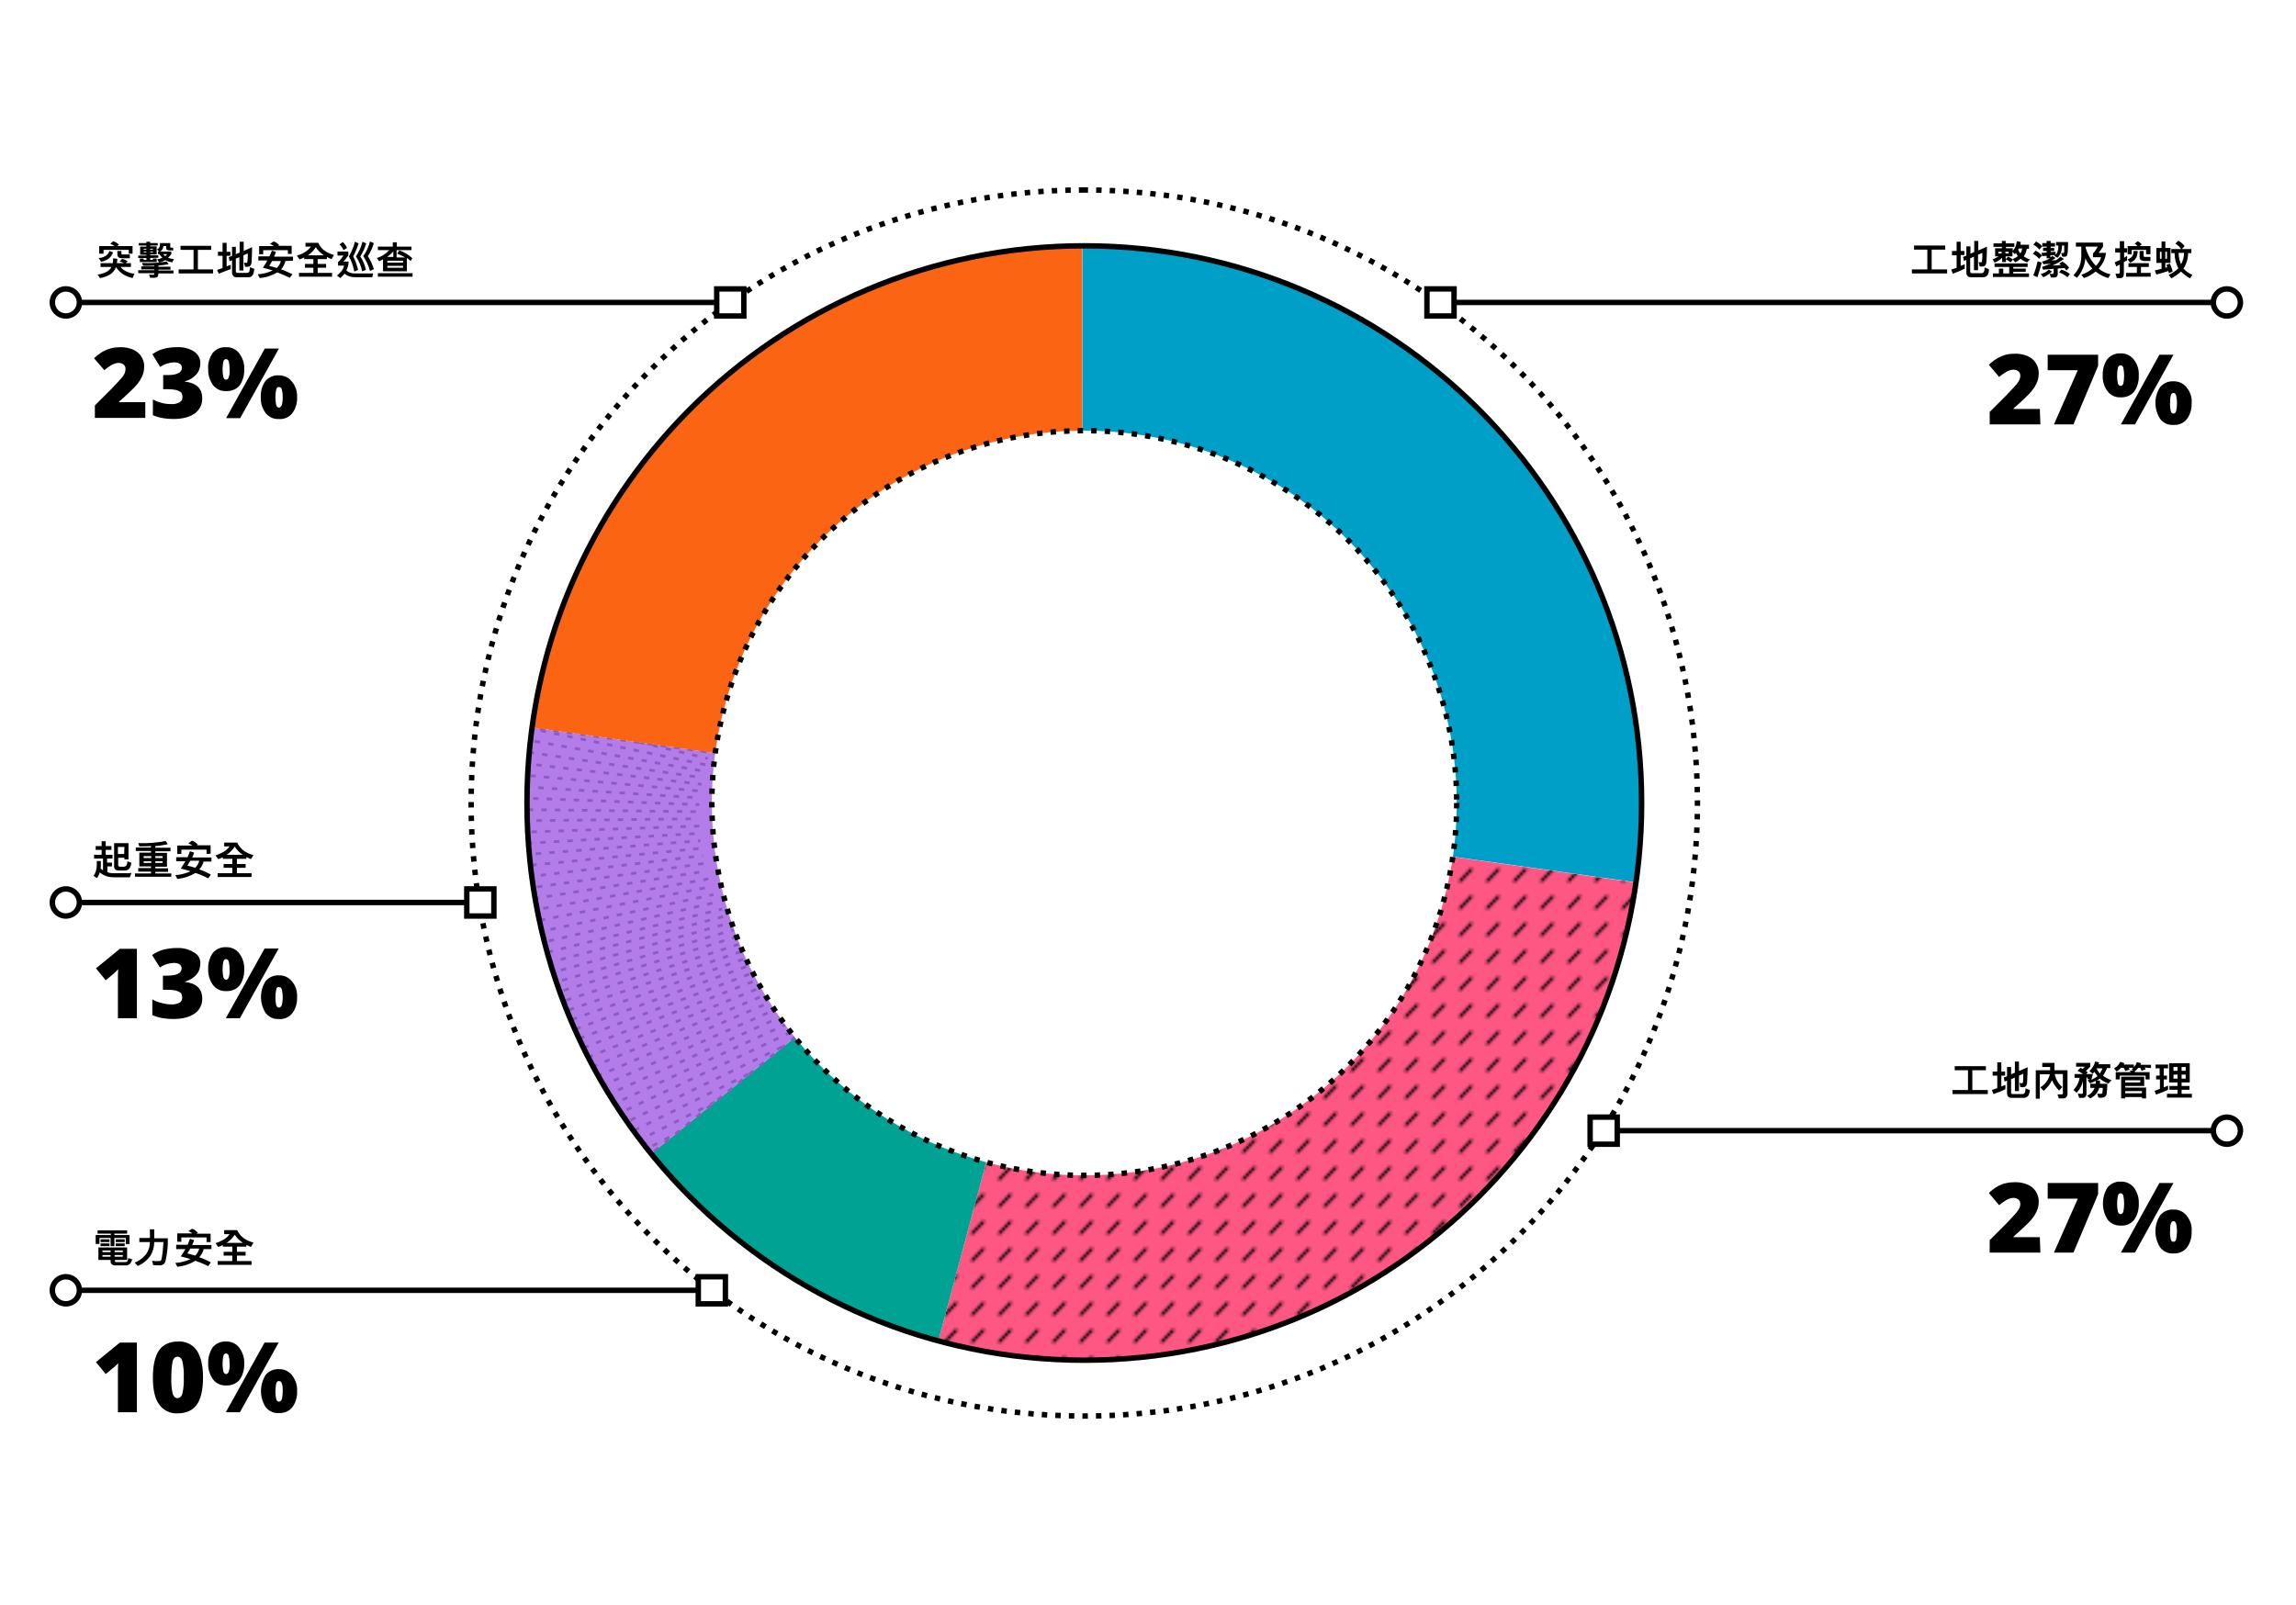 <?xml version="1.0" encoding="utf-8"?>
<!-- Generator: Adobe Illustrator 24.3.0, SVG Export Plug-In . SVG Version: 6.00 Build 0)  -->
<svg width="848px" height="593px" version="1.1" id="Layer_1" xmlns="http://www.w3.org/2000/svg" xmlns:xlink="http://www.w3.org/1999/xlink" x="0px" y="0px"
	 viewBox="0 0 847 513.1" style="enable-background:new 0 0 847 513.1;" xml:space="preserve">
<style type="text/css">
	.st0{fill:none;}
	.st1{fill:none;stroke:#000000;stroke-miterlimit:10;}
	.st2{fill:#FFFFFF;}
	.st3{fill:#FFFFFF;stroke:#000000;stroke-width:2;stroke-miterlimit:10;stroke-dasharray:2,3;}
	.st4{fill:none;stroke:#000000;stroke-width:2;stroke-linecap:round;stroke-linejoin:round;}
	.st5{clip-path:url(#SVGID_2_);}
	.st6{fill:#009FC7;}
	.st7{fill:#FF5784;}
	.st8{fill:url(#SVGID_3_);}
	.st9{fill:#00A393;}
	.st10{fill:#B37CE9;}
	.st11{fill:none;stroke:#8A5CBF;stroke-miterlimit:10;stroke-dasharray:2,3;}
	.st12{fill:#FB6413;}
	.st13{clip-path:url(#SVGID_5_);}
</style>
<pattern  y="513.1" width="10" height="10" patternUnits="userSpaceOnUse" id="New_Pattern_3" viewBox="0 -10 10 10" style="overflow:visible;">
	<g>
		<rect y="-10" class="st0" width="10" height="10"/>
		<rect y="-10" class="st0" width="10" height="10"/>
		<line class="st1" x1="7.3" y1="-2.6" x2="2.7" y2="-7.4"/>
	</g>
</pattern>
<g>
	<rect class="st2" width="847" height="513.1"/>
	<g id="Layer_2_1_">
		<path class="st3" d="M400,30.5c-124.9,0-226.2,101.3-226.2,226.2S275.1,482.9,400,482.9s226.2-101.3,226.2-226.2
			S524.9,30.5,400,30.5z"/>
		<path d="M705.3,61.3v-1.5h5.7v-7.3h-4.9V51h11.5v1.5h-5v7.3h5.7v1.5L705.3,61.3z"/>
		<path d="M720.4,61.4l-0.6-1.5l2-0.7v-4.6h-1.7V53h1.7v-3.4h1.5V53h1.4v1.5h-1.4v4c0.5-0.2,1-0.4,1.5-0.6v1.6
			C723.5,60.2,722,60.8,720.4,61.4z M733.4,61.6c-0.2,0.4-0.5,0.7-0.9,0.9c-0.4,0.2-0.8,0.2-1.2,0.2H727c-0.5,0-0.9-0.2-1.2-0.5
			c-0.3-0.4-0.4-0.8-0.4-1.3v-4.6l-0.9,0.4l-0.3-1.5l1.2-0.5v-3.4h1.5v2.7l1.4-0.6v-4.1h1.5v3.5l3.2-1.4c0,1.8-0.1,3.9-0.2,5.6
			c0,0.5-0.2,1-0.5,1.4c-0.2,0.2-0.4,0.3-0.7,0.3c-0.4,0.1-0.8,0.1-1.3,0l-0.4-1.6c0.3,0,0.5,0.1,0.8,0.1c0.3,0,0.5-0.2,0.5-0.6
			c0.1-0.9,0.1-2,0.1-2.9l-1.6,0.7v5.7h-1.5v-5l-1.4,0.6v4.8c0,0.4,0.2,0.7,0.6,0.7h3.5c0.4,0.1,0.8-0.2,1-0.6
			c0.2-0.5,0.2-1,0.2-1.5l1.6,0.6C733.8,60.4,733.6,61,733.4,61.6z"/>
		<path d="M747.8,57.2c-0.9-0.3-1.7-0.7-2.4-1.3c-0.6,0.5-1.3,1-2,1.3l-0.9-1.2c0.7-0.3,1.3-0.6,1.9-1.1c-0.3-0.4-0.5-0.7-0.7-1.2
			c-0.1,0.2-0.3,0.3-0.4,0.5l-0.9-0.9v1.7h-2.5v1l0.9-0.9c0.6,0.3,1.2,0.6,1.8,1.1l-0.9,1c-0.5-0.4-1.1-0.8-1.7-1.1v1h-1.4v-1.6
			c-0.8,0.8-1.8,1.4-2.8,1.8l-0.7-1.2c0.8-0.3,1.5-0.7,2.2-1.1h-1.3v-3h2.5v-0.5h-3.1v-1.3h3.1v-0.9h1.4v0.9h3.2v1.3h-3.1v0.5h2.5
			V53c0.9-1,1.4-2.3,1.5-3.6l1.5,0.3c-0.1,0.3-0.1,0.7-0.2,1h3.2v1.5h-0.8c-0.2,1-0.5,1.9-1.1,2.8c0.7,0.5,1.5,0.9,2.3,1.1
			L747.8,57.2z M735.2,62.6v-1.3h2.2v-1.8h1.6v1.8h2.2v-2.4h-5.4v-1.3H748v1.3h-5.3v0.6h4.6v1.2h-4.6v0.6h5.8v1.3L735.2,62.6z
			 M738.4,53.3h-1.2v0.6h1.2V53.3z M741,53.3h-1.2v0.6h1.2L741,53.3z M744.7,52.1c-0.1,0.1-0.1,0.3-0.2,0.4c0.2,0.5,0.5,1,0.8,1.4
			c0.4-0.5,0.6-1.1,0.7-1.8L744.7,52.1z"/>
		<path d="M752.2,55.9c-0.6-0.8-1.4-1.4-2.3-1.8l1-1.2c0.9,0.4,1.7,1,2.4,1.8L752.2,55.9z M751.6,62.7l-1.5-0.7
			c0.7-1.7,1.2-3.5,1.6-5.2l1.5,0.5C752.8,59,752.2,60.9,751.6,62.7L751.6,62.7z M752.3,52.5c-0.6-0.8-1.4-1.4-2.2-1.8l1-1.2
			c0.9,0.5,1.7,1.1,2.3,1.8L752.3,52.5z M753.8,62.7l-1-1.2c1.1-0.2,2.2-0.8,3-1.6l1.2,0.7C756,61.5,754.9,62.2,753.8,62.7
			L753.8,62.7z M762.3,60.2c-0.2-0.3-0.4-0.6-0.7-0.9l-2.5,0.2v1.6c0.1,0.5,0,0.9-0.3,1.3c-0.2,0.3-0.6,0.4-1.3,0.4h-0.9l-0.5-1.4
			c0.3,0,0.6,0.1,0.9,0.1c0.3,0,0.6-0.2,0.6-0.6c0,0,0-0.1,0-0.1v-1.2l-3.9,0.3l-0.4-1c1.1-0.4,2.2-0.8,3.3-1.2l-2.8,0.2l-0.5-1
			c1-0.2,2-0.6,2.9-1.2h-1.2v-0.9l-1.6,0.1l-0.3-1.2l1.9-0.1V53h-1.3v-1.2h1.3v-0.4h-1.6v-1.3h1.6v-0.8h1.5v0.8h1.6v1.3h-1.6v0.5
			h1.3V53h-1.3v0.4l1.8-0.1v1.1c0.4-0.4,0.7-0.9,0.8-1.4c0.2-0.6,0.3-1.3,0.2-2h-0.8v-1.3h4.4c0,1.3,0,2.3-0.1,3.6
			c-0.1,0.8-0.1,1.4-0.6,1.7c-0.5,0.2-1,0.2-1.5,0l-0.3-1.3c0.8,0.2,1.1,0.2,1.1-0.7c0-0.6,0-1.3,0-2h-0.8c0,0.7-0.1,1.5-0.3,2.2
			c-0.3,0.9-0.7,1.7-1.4,2.3l-1.2-0.7l0.3-0.3l-1.7,0.1v0.8c0.3-0.2,0.5-0.4,0.7-0.6l1.2,0.8c-0.5,0.3-0.9,0.7-1.5,0.9l1.7-0.1
			c0.6-0.4,1.1-0.8,1.6-1.3l1.3,0.9c-1.4,0.9-2.8,1.8-4.3,2.4l3.2-0.2c-0.2-0.2-0.5-0.4-0.7-0.5l1.2-0.8c1,0.6,1.9,1.4,2.5,2.3
			L762.3,60.2z M762.7,62.7c-0.9-0.8-2-1.4-3.1-1.8l0.8-1c1.2,0.3,2.3,0.9,3.2,1.6L762.7,62.7z"/>
		<path d="M777.7,63c-1.7-0.5-3.2-1.3-4.6-2.4c-1.3,1-2.7,1.9-4.3,2.4l-1-1.2c1.5-0.5,2.9-1.3,4.1-2.3c-1.1-1.1-2-2.4-2.6-3.8
			c-0.2,2.7-1.3,5.2-3.1,7.2l-1.3-0.9c0.9-1,1.7-2.1,2.2-3.3c0.4-1.1,0.7-2.2,0.7-3.3v-4h-2v-1.5h10v1.5c-0.5,0.8-1,1.6-1.6,2.3h2.7
			c-0.2,2.2-1.2,4.2-2.7,5.8c1.3,1.1,2.8,1.8,4.4,2.1L777.7,63z M772.1,55.3v-1.4c0.7-0.7,1.3-1.6,1.8-2.5h-4.5v0.4
			c0.7,2.5,2,4.8,3.8,6.7c0.9-0.9,1.6-2,1.9-3.2L772.1,55.3z"/>
		<path d="M783.5,57.1v4.3c0,0.4-0.1,0.8-0.3,1.2c-0.3,0.3-0.7,0.5-1.1,0.4h-1.2l-0.5-1.7c0.3,0,0.7,0.1,1,0.1
			c0.4,0,0.6-0.2,0.6-0.5V58l-1.3,0.7l-0.6-1.5c0.6-0.3,1.3-0.6,2-0.9v-2.7h-1.8V52h1.7v-2.6h1.6V52h1.1v1.6h-1.1v1.9
			c0.4-0.2,0.8-0.5,1.1-0.7v1.7C784.2,56.7,783.8,56.9,783.5,57.1z M784.3,62.5v-1.4h4v-2.2h-3.1v-1.4h7.5v1.4h-2.9v2.2h3.6v1.4
			H784.3z M788.1,55.4c-0.5,0.9-1.3,1.6-2.3,1.9l-0.9-1.2c0.7-0.2,1.4-0.7,1.8-1.3c0.3-0.6,0.4-1.2,0.4-1.8h1.5
			C788.6,53.8,788.4,54.7,788.1,55.4L788.1,55.4z M791.7,54.2v-1.6h-5.3v1.6h-1.5v-3h3.6c-0.3-0.4-0.6-0.7-1-0.9l1.1-0.9
			c0.6,0.3,1.1,0.7,1.5,1.2l-0.8,0.6h4v3L791.7,54.2z M791,56.7c-0.4,0-0.8-0.1-1.2-0.3c-0.4-0.3-0.5-0.8-0.5-1.3V53h1.5v1.8
			c0,0.2,0.2,0.4,0.4,0.4c0,0,0,0,0,0h2.1v1.5H791z"/>
		<path d="M800.1,61.2c0-0.2-0.1-0.5-0.2-0.8c-1.5,0.5-2.9,0.9-4.4,1.3l-0.6-1.5c0.8-0.2,1.6-0.4,2.5-0.6v-2.2h-1.9v-5.5h1.9v-2.4
			h1.4v2.4h1.9v5.5h-1.9v1.8c0.2-0.1,0.5-0.1,0.7-0.2c-0.1-0.3-0.2-0.7-0.3-0.9l1.3-0.4c0.4,0.9,0.8,1.9,1,2.9L800.1,61.2z
			 M797.4,53.3h-0.6v2.6h0.6V53.3z M799.4,53.3h-0.6v2.6h0.6V53.3z M807.9,63.1c-1.2-0.6-2.3-1.5-3.3-2.5c-1.1,1-2.3,1.8-3.6,2.5
			l-1-1.3c1.4-0.6,2.6-1.4,3.6-2.4c-0.9-1.7-1.4-3.6-1.4-5.6H801v-1.5h3.6c-0.5-0.8-1.2-1.5-2.1-2l1.1-1.1c0.9,0.5,1.7,1.2,2.3,2
			l-1,1.1h3.5v1.5h-1.2c0,2-0.6,4-1.7,5.7c0.9,1,2,1.8,3.3,2.3L807.9,63.1z M803.7,53.7c0,1.4,0.3,2.9,0.9,4.2
			c0.7-1.3,1.1-2.7,1.1-4.2H803.7z"/>
		<path d="M752.7,117H734v-4.6l6.3-6.3c1.8-1.9,3-3.2,3.5-3.8c0.5-0.5,0.8-1.1,1.2-1.8c0.2-0.5,0.3-1,0.3-1.5c0-0.6-0.2-1.2-0.7-1.6
			c-0.5-0.4-1.2-0.6-1.8-0.6c-0.9,0-1.7,0.3-2.5,0.7c-1,0.6-1.9,1.2-2.8,2l-3.8-4.5c1-1,2.1-1.8,3.3-2.5c0.9-0.5,1.9-0.9,2.9-1.2
			c1.2-0.3,2.4-0.4,3.6-0.4c1.5,0,3.1,0.3,4.5,0.9c1.2,0.5,2.3,1.4,3,2.5c0.7,1.1,1.1,2.4,1.1,3.7c0,0.9-0.1,1.9-0.4,2.8
			c-0.3,0.9-0.7,1.7-1.2,2.5c-0.6,0.9-1.3,1.8-2.1,2.6c-0.9,0.9-2.7,2.7-5.6,5.2v0.2h9.7L752.7,117z"/>
		<path d="M757.7,117l8.8-20h-11.1v-5.7H774v4.1l-9.1,21.6H757.7z"/>
		<path d="M789,98.9c0.1,2.1-0.5,4.3-1.7,6c-1.2,1.5-3.1,2.2-5,2.1c-1.9,0.1-3.6-0.7-4.8-2.2c-1.3-1.7-1.9-3.8-1.8-5.9
			c-0.1-2.1,0.5-4.3,1.7-6c1.2-1.4,3-2.2,4.8-2.1c1.9-0.1,3.7,0.7,4.9,2.2C788.5,94.7,789.1,96.8,789,98.9z M781,99
			c0,1,0.1,2,0.3,2.9c0.2,0.6,0.6,0.9,1,0.9s0.8-0.3,1-0.9c0.4-1.9,0.4-3.9,0-5.8c-0.2-0.6-0.5-0.9-1-0.9s-0.8,0.3-1,0.9
			C781.1,97,781,98,781,99L781,99z M801.8,91.3L787.6,117h-5.2l14.2-25.7L801.8,91.3z M808.5,109.1c0.1,2.1-0.5,4.3-1.8,6
			c-1.2,1.5-3.1,2.2-5,2.1c-1.9,0.1-3.6-0.7-4.8-2.2c-2.3-3.6-2.4-8.2,0-11.8c1.2-1.4,3-2.2,4.8-2.1c1.9-0.1,3.7,0.7,4.9,2.2
			C808,105,808.7,107,808.5,109.1L808.5,109.1z M800.5,109.2c0,1,0.1,2,0.3,2.9c0.2,0.6,0.5,0.9,1,0.9s0.8-0.3,1-1
			c0.4-1.8,0.4-3.7,0-5.6c-0.2-0.7-0.5-1-1-1s-0.8,0.3-1,0.9c-0.2,0.9-0.3,1.9-0.2,2.8L800.5,109.2z"/>
		<line class="st4" x1="821.5" y1="72" x2="531.4" y2="72"/>
		<line class="st4" x1="24.3" y1="293.4" x2="177.2" y2="293.4"/>
		<line class="st4" x1="24.3" y1="436.5" x2="262.6" y2="436.5"/>
		<path d="M46.4,419.4v-2.2h-4.2v3h-1.4v-3h-4.1v2.2h-1.4v-3.3h5.6v-0.5H36v-1.2h10.9v1.2h-4.7v0.5h5.6v3.3H46.4z M48.1,426.6
			c-0.5,0.5-1.1,0.8-1.8,0.7h-3.8c-0.8,0.1-1.5-0.4-1.7-1.1c0-0.2,0-0.3,0-0.5v-0.4h-4.5v-4.6h10.6v4.6h-4.5v0.4
			c0,0.2,0.2,0.4,0.4,0.4c0,0,0,0,0,0h3.4c0.3,0,0.6-0.1,0.8-0.3c0.2-0.4,0.3-0.8,0.3-1.2l1.5,0.5C48.6,425.6,48.4,426.1,48.1,426.6
			z M37.1,418.7v-1h3.3v1H37.1z M37.1,420.2v-1h3.3v1H37.1z M40.8,421.8h-3v0.6h3V421.8z M40.8,423.5h-3v0.6h3V423.5z M45.3,421.8
			h-3v0.6h3L45.3,421.8z M45.3,423.5h-3v0.6h3L45.3,423.5z M42.7,418.7v-1H46v1H42.7z M42.7,420.2v-1H46v1H42.7z"/>
		<path d="M61.1,425.5c-0.1,0.5-0.3,1-0.7,1.3c-0.5,0.4-1.1,0.6-1.7,0.5c-0.7,0-1.5,0-2.2-0.1l-0.4-1.6c0.8,0.1,1.6,0.2,2.5,0.1
			c0.7,0,0.9-0.1,1-0.8c0.4-2.1,0.6-4.1,0.7-6.2h-3.4c0,1.8-0.5,3.6-1.5,5.2c-1.2,1.6-2.8,2.9-4.6,3.6l-1.1-1.2
			c1.5-0.6,2.9-1.6,4-2.9c1.1-1.4,1.6-3,1.6-4.7h-3.9v-1.5h3.9V414h1.6v3.3h5C62,420,61.7,422.8,61.1,425.5z"/>
		<path d="M75.2,421.1c-0.3,1.2-0.8,2.3-1.7,3.2c1.5,0.5,3,1.2,4.3,1.9l-1,1.4c-1.5-0.8-3.1-1.4-4.7-2c-2,1.2-4.3,2-6.7,2.2
			l-0.7-1.4c1.9-0.1,3.8-0.6,5.6-1.4c-1.2-0.4-2.4-0.7-3.6-1c0.7-1,1.2-1.9,1.7-2.7h-3.4v-1.6h4.2c0.3-0.7,0.6-1.5,0.9-2.2l1.5,0.5
			c-0.2,0.6-0.4,1.2-0.7,1.8h7.1v1.5H75.2z M76.2,418.6V417h-9.3v1.6h-1.5v-3.1h5.5c-0.4-0.4-0.9-0.6-1.4-0.8l1.3-0.9
			c0.9,0.2,1.6,0.8,2.2,1.5l-0.5,0.3h5.2v3.1H76.2z M70.2,421.1c-0.3,0.6-0.7,1.2-1.1,1.8c1,0.2,1.9,0.5,2.9,0.8
			c0.7-0.7,1.3-1.6,1.5-2.6H70.2z"/>
		<path d="M92.6,420.5c-0.6-0.2-1.2-0.5-1.7-0.8v0.7h-3.5v1.9h3.2v1.4h-3.2v2h5.4v1.4H80.3v-1.4h5.4v-2h-3.2v-1.4h3.2v-1.9h-3.5
			v-0.6c-0.5,0.3-1.1,0.5-1.7,0.7l-1-1.4c1.1-0.3,2.1-0.8,3-1.3c0.9-0.5,1.6-1.2,2.2-2h-2v-1.5h4.8c0.5,1.1,1.3,2.1,2.3,2.9
			c1.1,0.8,2.3,1.3,3.7,1.7L92.6,420.5z M86.6,416c-0.8,1.2-1.8,2.2-3,3h6C88.4,418.2,87.4,417.2,86.6,416L86.6,416z"/>
		<path d="M50.5,481.5h-7v-13.6c0-1.7,0-3.2,0.1-4.5c-0.5,0.6-1.1,1.1-1.7,1.6l-2.9,2.4l-3.6-4.4l8.8-7.2h6.3V481.5z"/>
		<path d="M74.9,468.7c0,4.5-0.8,7.9-2.3,10s-3.9,3.2-7,3.2c-2.7,0.2-5.4-1.1-6.9-3.3c-1.6-2.2-2.3-5.5-2.3-9.9
			c0-4.6,0.8-7.9,2.3-10.1c1.5-2.1,3.9-3.2,7-3.2c2.7-0.2,5.4,1.1,6.9,3.3C74.1,461,74.9,464.3,74.9,468.7z M63.2,468.7
			c-0.1,2,0.1,4,0.5,6c0.4,1.1,1,1.6,1.8,1.6s1.5-0.6,1.8-1.7c0.4-1.9,0.6-3.9,0.5-5.9c0.1-2-0.1-4-0.5-6c-0.4-1.2-1-1.7-1.8-1.7
			s-1.5,0.6-1.8,1.6C63.3,464.6,63.2,466.7,63.2,468.7z"/>
		<path d="M90.1,463.5c0.1,2.1-0.5,4.3-1.7,6c-1.2,1.5-3.1,2.2-5,2.1c-1.9,0.1-3.6-0.7-4.8-2.2c-1.2-1.7-1.9-3.8-1.8-5.9
			c-0.1-2.1,0.5-4.2,1.7-6c1.2-1.4,3-2.2,4.8-2.1c1.9-0.1,3.7,0.7,4.9,2.2C89.5,459.3,90.2,461.4,90.1,463.5z M82.1,463.6
			c0,1,0.1,2,0.3,2.9c0.2,0.6,0.6,0.9,1,0.9s0.8-0.3,1-0.9c0.3-1,0.4-1.9,0.3-2.9c0-1-0.1-2-0.3-2.9c-0.2-0.6-0.6-0.9-1-0.9
			c-0.5,0-0.8,0.3-1,0.9C82.2,461.6,82.1,462.6,82.1,463.6L82.1,463.6z M102.8,455.8l-14.3,25.7h-5.2l14.3-25.7H102.8z M109.6,473.7
			c0.1,2.1-0.5,4.3-1.8,6c-1.2,1.5-3.1,2.2-5,2.1c-1.9,0.1-3.6-0.7-4.8-2.2c-2.3-3.6-2.3-8.2,0-11.9c1.2-1.4,3-2.2,4.8-2.1
			c1.9-0.1,3.7,0.7,4.9,2.2C109.1,469.6,109.7,471.6,109.6,473.7L109.6,473.7z M101.6,473.8c0,1,0.1,2,0.3,2.9
			c0.2,0.6,0.6,0.9,1,0.9s0.8-0.3,1.1-1c0.2-0.9,0.3-1.8,0.3-2.8c0-1,0-1.9-0.3-2.8c-0.2-0.7-0.5-1-1.1-1s-0.8,0.3-1,0.9
			C101.7,471.9,101.6,472.8,101.6,473.8L101.6,473.8z"/>
		<path d="M720.3,364.1v-1.5h5.7v-7.3h-4.9v-1.5h11.5v1.5h-5v7.3h5.7v1.5H720.3z"/>
		<path d="M735.4,364.1l-0.6-1.5l2-0.7v-4.6h-1.7v-1.5h1.7v-3.4h1.5v3.4h1.4v1.5h-1.4v4c0.5-0.2,1-0.4,1.5-0.6v1.6
			C738.5,363,737,363.5,735.4,364.1z M748.4,364.4c-0.2,0.4-0.5,0.7-0.9,0.9c-0.4,0.2-0.8,0.2-1.2,0.2H742c-0.5,0-0.9-0.2-1.2-0.5
			c-0.3-0.4-0.4-0.8-0.4-1.3v-4.6l-0.9,0.4l-0.3-1.5l1.2-0.5v-3.4h1.5v2.7l1.4-0.6v-4.1h1.5v3.5l3.2-1.4c0,1.8-0.1,3.9-0.2,5.6
			c0,0.5-0.2,1-0.5,1.4c-0.2,0.2-0.4,0.3-0.7,0.3c-0.4,0.1-0.8,0.1-1.3,0L745,360c0.3,0,0.5,0.1,0.8,0.1c0.3,0,0.5-0.1,0.5-0.6
			c0.1-0.9,0.1-2,0.1-2.9l-1.6,0.7v5.7h-1.5v-5l-1.4,0.6v4.8c0,0.4,0.2,0.7,0.6,0.7h3.5c0.4,0.1,0.8-0.2,1-0.6
			c0.2-0.5,0.2-1,0.2-1.5l1.6,0.6C748.8,363.2,748.6,363.8,748.4,364.4z"/>
		<path d="M762.2,365.3c-0.3,0.3-0.8,0.4-1.2,0.4h-1.5l-0.5-1.5c0.5,0,1.1,0,1.6,0c0.3,0,0.4-0.1,0.4-0.4v-7.1h-3
			c0.4,1.9,1.3,3.6,2.8,4.8l-1.2,1.3c-1.1-1.1-2-2.4-2.6-3.8c-0.7,1.5-1.8,2.8-3.1,3.9l-1.2-1.3c1.8-1.1,3-2.8,3.5-4.8h-3.7v9H751
			v-10.5h5.3c0-0.4,0-0.8,0-1.2h-2.9v-1.5h4.5v1.5c0,0.4,0,0.8,0,1.2h4.8v8.9C762.7,364.5,762.5,365,762.2,365.3z"/>
		<path d="M777.8,360.2c-1.2-0.4-2.2-1-3.2-1.8c-0.3,0.3-0.7,0.5-1.1,0.7h1.2c0,0.4,0,0.9,0,1.2h2.7c0,1.1-0.1,2.3-0.2,3.4
			c0,0.4-0.2,0.9-0.5,1.2c-0.3,0.3-0.6,0.4-1,0.5c-0.5,0.1-1.1,0.1-1.6,0l-0.4-1.5c0.4,0.1,0.8,0.1,1.2,0.1c0.4,0,0.7-0.2,0.7-0.6
			c0,0,0,0,0,0c0.1-0.5,0.1-1.1,0.1-1.6h-1.3c-0.1,0.6-0.4,1.2-0.8,1.8c-0.6,0.9-1.5,1.6-2.5,2.1l-1.2-1c1.3-0.5,2.3-1.6,2.8-2.9
			h-1.6v-1.5h2c0-0.4,0-0.7,0-1.1c-0.7,0.4-1.4,0.7-2.1,0.9l-0.9-1.1c0.3-0.1,0.5-0.2,0.8-0.3l-0.9-0.2l0.2-0.5h-0.5v6
			c0,0.4-0.1,0.8-0.4,1.1c-0.3,0.3-0.6,0.4-1,0.4H767l-0.5-1.6c0.5,0.1,1,0.1,1.5,0.1c0.2,0,0.4-0.1,0.4-0.3c0,0,0-0.1,0-0.1v-4.2
			c-0.4,1.6-1.2,3-2.3,4.2l-1.2-1c1.2-1.2,2-2.8,2.3-4.5h-1.9v-1.4h3.1c-0.6-0.5-1.3-0.9-2-1.2l1.1-1.1c0.2,0.1,0.5,0.2,0.8,0.4
			l0.8-0.8h-3.2v-1.4h5.2v1.4l-1.6,1.6l0.7,0.5l-0.6,0.6h2.5l-0.6,2.1c0.8-0.3,1.6-0.8,2.3-1.3c-0.4-0.5-0.8-1.1-1.2-1.6
			c-0.2,0.3-0.4,0.5-0.6,0.7l-1.2-1c1-0.9,1.8-2.1,2.1-3.5l1.5,0.3l-0.3,0.7h4.4v1.4h-1.2c-0.4,1-0.9,2-1.5,2.8
			c0.9,0.7,2,1.3,3.2,1.7L777.8,360.2z M773.4,354.6c0.3,0.7,0.8,1.3,1.2,1.9c0.4-0.6,0.8-1.2,1-1.9H773.4z"/>
		<path d="M791.2,354.3c0.1,0.2,0.3,0.5,0.3,0.7l-1.5,0.5c-0.1-0.4-0.3-0.8-0.5-1.1h-0.7c-0.4,0.5-0.8,1-1.3,1.3
			c0,0.1,0.1,0.2,0.1,0.3h5.4v2.7h-1.5v-1.4H782v1.4h-1.5v-2.7h5.5c-0.1-0.2-0.2-0.3-0.3-0.5l1.2-0.2l-0.5-0.4
			c0.2-0.2,0.4-0.3,0.6-0.5h-1.7c0.1,0.2,0.3,0.5,0.3,0.7l-1.6,0.5c-0.1-0.4-0.3-0.8-0.6-1.2h-0.9c-0.5,0.5-1.1,1-1.7,1.4l-0.9-1.2
			c1-0.5,1.8-1.4,2.3-2.4l1.5,0.5c-0.1,0.2-0.2,0.3-0.2,0.5h3.7v1c0.5-0.6,0.9-1.2,1.1-1.9l1.6,0.4c-0.1,0.2-0.2,0.4-0.3,0.6h3.9
			v1.2L791.2,354.3z M790.2,365.7v-0.5H784v0.5h-1.5v-8h8.5v3.4h-7v0.6h7.7v4L790.2,365.7z M789.6,359H784v0.8h5.5L789.6,359z
			 M790.2,363H784v0.8h6.1L790.2,363z"/>
		<path d="M795.4,364.3l-0.6-1.4c0.5-0.2,1.2-0.4,2-0.7v-3.5h-1.4v-1.4h1.3v-2.7h-1.5v-1.4h4.6v1.4h-1.6v2.7h1.2v1.4h-1.2v2.9
			l1.6-0.6v1.5C798.4,363.2,796.5,363.9,795.4,364.3z M799.4,365.4V364h3.9v-1.5h-3v-1.4h3v-1.3h-3.1v-7.1h7.6v7.1h-3v1.3h2.9v1.4
			h-2.9v1.5h3.8v1.4L799.4,365.4z M803.3,354.1h-1.5v1.4h1.5V354.1z M803.3,356.9h-1.5v1.5h1.5V356.9z M806.3,354.1h-1.5v1.4h1.5
			V354.1z M806.3,356.9h-1.5v1.5h1.5V356.9z"/>
		<path d="M752.7,422.6H734V418l6.3-6.3c1.8-1.9,3-3.2,3.5-3.8c0.5-0.6,0.9-1.2,1.2-1.8c0.2-0.5,0.3-1,0.3-1.5
			c0-0.6-0.2-1.2-0.7-1.6c-0.5-0.4-1.2-0.6-1.8-0.6c-0.9,0-1.7,0.3-2.5,0.7c-1,0.6-1.9,1.2-2.8,2l-3.8-4.5c1-1,2.1-1.8,3.3-2.5
			c0.9-0.5,1.9-0.9,2.9-1.1c1.2-0.3,2.4-0.4,3.6-0.4c1.5,0,3.1,0.3,4.5,0.9c1.2,0.5,2.3,1.4,3,2.5c0.7,1.1,1.1,2.4,1.1,3.6
			c0,0.9-0.1,1.9-0.4,2.8c-0.3,0.9-0.7,1.7-1.2,2.5c-0.6,0.9-1.3,1.8-2.1,2.6c-0.9,0.9-2.7,2.6-5.6,5.2v0.2h9.7L752.7,422.6z"/>
		<path d="M757.7,422.6l8.8-19.9h-11.1v-5.8H774v4.1l-9.1,21.6H757.7z"/>
		<path d="M789,404.5c0.1,2.1-0.5,4.3-1.7,6c-1.2,1.5-3.1,2.3-5,2.1c-1.9,0.1-3.6-0.7-4.8-2.2c-2.3-3.6-2.3-8.2,0-11.9
			c1.2-1.4,3-2.2,4.8-2.1c1.9-0.1,3.7,0.7,4.9,2.2C788.5,400.4,789.1,402.4,789,404.5z M781,404.6c0,1,0.1,2,0.3,2.9
			c0.2,0.6,0.6,0.9,1,0.9s0.8-0.3,1-0.9c0.4-1.9,0.4-3.9,0-5.9c-0.2-0.6-0.5-0.9-1-0.9s-0.8,0.3-1,0.9
			C781.1,402.6,781,403.6,781,404.6L781,404.6z M801.8,396.9l-14.2,25.7h-5.2l14.2-25.7H801.8z M808.5,414.8c0.1,2.1-0.5,4.3-1.8,6
			c-1.2,1.5-3.1,2.2-5,2.1c-1.9,0.1-3.6-0.7-4.8-2.2c-2.3-3.6-2.4-8.2,0-11.9c1.2-1.4,3-2.2,4.8-2.1c1.9-0.1,3.7,0.7,4.9,2.2
			C808,410.6,808.7,412.6,808.5,414.8L808.5,414.8z M800.5,414.8c0,1,0.1,2,0.3,2.9c0.2,0.6,0.5,0.9,1,0.9s0.8-0.3,1-1
			c0.4-1.8,0.4-3.7,0-5.6c-0.2-0.7-0.5-1-1-1c-0.5,0-0.8,0.3-1,0.9c-0.2,0.9-0.3,1.9-0.2,2.9L800.5,414.8z"/>
		<line class="st4" x1="823.9" y1="377.6" x2="591.6" y2="377.6"/>
		<path d="M47.9,284.1h-6.1c-1.8,0-3.6-0.6-5-1.8c-0.2,0.8-0.6,1.5-1,2.1l-1.3-0.8c0.8-1.1,1.2-2.5,1.2-3.9v-1.6h1.5v1.8
			c0,0.3,0,0.6-0.1,0.9c0.3,0.3,0.5,0.5,0.9,0.7v-4.3h-3.3v-1.4h2.8V274h-2.2v-1.4h2.2v-1.8H39v1.8h2.1v1.4H39v1.8h2.5v1.4h-2v1.5
			h1.8v1.4h-1.7v2.1c0.7,0.3,1.4,0.4,2.2,0.4h4.9c0.6,0,1.2,0,1.8-0.1L47.9,284.1z M47.9,280.6c-0.4,0.7-1.1,1-1.8,1h-2.4
			c-0.4,0-0.9-0.1-1.2-0.4c-0.3-0.4-0.5-0.8-0.4-1.3v-8.4h5.3v6h-1.5v-0.6h-2.3v2.6c0,0.4,0.2,0.7,0.7,0.7h1.4c0.4,0,0.8-0.2,1-0.6
			c0.2-0.4,0.3-0.9,0.3-1.4l1.5,0.6C48.3,279.5,48.2,280.1,47.9,280.6L47.9,280.6z M45.9,272.9h-2.4v2.6h2.3L45.9,272.9z"/>
		<path d="M49.8,283.9v-1.2h5.9V282h-4.7v-1.3h4.7v-0.6h-4.3V275h4.3v-0.6h-5.6v-1.3h5.6v-0.5c-1.4,0.1-2.9,0.1-4.3,0.1l-0.4-1.2
			c3.4,0.1,6.8-0.1,10.1-0.8l0.8,1.2c-1.5,0.3-3,0.6-4.6,0.7v0.6h5.6v1.3h-5.6v0.6h4.3v5.1h-4.3v0.6H62v1.3h-4.7v0.6h5.9v1.2
			L49.8,283.9z M55.8,276.3H53v0.7h2.8L55.8,276.3z M55.8,278.2H53v0.6h2.8L55.8,278.2z M60,276.3h-2.7v0.7H60V276.3z M60,278.2
			h-2.7v0.6H60V278.2z"/>
		<path d="M75.2,278c-0.3,1.2-0.8,2.3-1.7,3.2c1.5,0.5,3,1.2,4.3,1.9l-1,1.4c-1.5-0.8-3.1-1.5-4.7-2c-2,1.2-4.3,2-6.7,2.2l-0.7-1.4
			c1.9-0.1,3.8-0.6,5.6-1.4c-1.2-0.4-2.4-0.7-3.6-1c0.6-1,1.2-1.9,1.7-2.7h-3.4v-1.5h4.2c0.3-0.7,0.6-1.5,0.9-2.2l1.5,0.5
			c-0.2,0.6-0.4,1.2-0.7,1.8h7.1v1.5H75.2z M76.2,275.5v-1.6h-9.3v1.6h-1.5v-3.1h5.5c-0.4-0.4-0.9-0.6-1.4-0.8l1.3-1
			c0.9,0.2,1.6,0.8,2.2,1.5l-0.5,0.2h5.2v3.1L76.2,275.5z M70.2,278c-0.3,0.6-0.7,1.2-1.1,1.8c1,0.2,1.9,0.5,2.9,0.8
			c0.7-0.7,1.3-1.6,1.5-2.6H70.2z"/>
		<path d="M92.6,277.4c-0.6-0.2-1.2-0.5-1.7-0.8v0.7h-3.5v1.9h3.2v1.4h-3.2v2h5.4v1.4H80.3v-1.4h5.4v-2h-3.2v-1.4h3.2v-1.9h-3.5
			v-0.6c-0.5,0.3-1.1,0.5-1.7,0.7l-1-1.4c1.1-0.3,2.1-0.8,3-1.3c0.9-0.5,1.6-1.2,2.2-2h-2v-1.4h4.8c0.5,1.1,1.3,2.1,2.3,2.9
			c1.1,0.8,2.3,1.4,3.7,1.7L92.6,277.4z M86.6,272.8c-0.8,1.2-1.8,2.2-3,3h6C88.4,275.1,87.4,274,86.6,272.8L86.6,272.8z"/>
		<path d="M50.5,336.1h-7v-13.6c0-1.7,0-3.2,0.1-4.5c-0.5,0.6-1.1,1.1-1.7,1.7l-2.9,2.4l-3.6-4.4l8.8-7.2h6.3V336.1z"/>
		<path d="M73.9,316c0,1.5-0.5,3-1.5,4.1c-1.1,1.2-2.6,2.1-4.2,2.5v0.1c4.3,0.5,6.4,2.6,6.4,6.1c0.1,2.2-1,4.4-2.8,5.6
			c-1.9,1.3-4.5,2-7.9,2c-1.3,0-2.6-0.1-3.8-0.3c-1.3-0.2-2.6-0.6-3.9-1.1v-5.8c1.1,0.6,2.2,1,3.4,1.3c1.1,0.3,2.2,0.5,3.3,0.5
			c1.1,0.1,2.3-0.1,3.3-0.6c0.7-0.4,1.1-1.2,1-2c0-0.6-0.2-1.2-0.5-1.6c-0.5-0.4-1.1-0.7-1.8-0.9c-1-0.2-2.1-0.3-3.2-0.3h-1.6v-5.2
			h1.6c3.5,0,5.3-0.9,5.3-2.7c0-0.6-0.3-1.2-0.8-1.5c-0.6-0.4-1.4-0.5-2.1-0.5c-1.8,0.1-3.6,0.6-5.1,1.7l-2.9-4.6
			c1.3-0.9,2.7-1.6,4.2-2c1.6-0.4,3.2-0.6,4.9-0.6c2.2-0.1,4.4,0.4,6.3,1.6C73.1,312.6,74,314.2,73.9,316z"/>
		<path d="M90.1,318c0.1,2.1-0.5,4.3-1.7,6c-1.2,1.5-3.1,2.2-5,2.1c-1.8,0.1-3.6-0.7-4.8-2.2c-1.2-1.7-1.9-3.8-1.8-5.9
			c-0.1-2.1,0.5-4.2,1.7-6c1.2-1.4,3-2.2,4.8-2.1c1.9-0.1,3.7,0.7,4.9,2.2C89.5,313.8,90.2,315.9,90.1,318z M82.1,318.1
			c0,1,0.1,2,0.3,2.9c0.2,0.6,0.6,0.9,1,0.9s0.8-0.3,1-0.9c0.3-1,0.4-1.9,0.3-2.9c0-1-0.1-2-0.3-2.9c-0.2-0.6-0.6-0.9-1-0.9
			c-0.5,0-0.8,0.3-1,0.9C82.2,316.2,82.1,317.1,82.1,318.1L82.1,318.1z M102.8,310.4l-14.3,25.7h-5.2l14.3-25.7H102.8z M109.6,328.3
			c0.1,2.1-0.5,4.3-1.8,6c-1.2,1.5-3.1,2.3-5,2.1c-1.9,0.1-3.6-0.7-4.8-2.2c-2.3-3.6-2.3-8.2,0-11.8c1.2-1.4,3-2.2,4.8-2.1
			c1.9-0.1,3.7,0.7,4.9,2.2C109.1,324.1,109.7,326.2,109.6,328.3L109.6,328.3z M101.6,328.4c0,1,0.1,2,0.3,2.9
			c0.2,0.6,0.6,0.9,1,0.9s0.8-0.3,1.1-1c0.2-0.9,0.3-1.8,0.3-2.8c0-0.9-0.1-1.9-0.3-2.8c-0.2-0.7-0.5-1-1.1-1s-0.8,0.3-1,0.9
			C101.7,326.4,101.6,327.4,101.6,328.4L101.6,328.4z"/>
		<circle class="st2" cx="24.3" cy="293.4" r="5"/>
		<path d="M24.3,289.4c2.2,0,4,1.8,4,4s-1.8,4-4,4s-4-1.8-4-4S22.1,289.4,24.3,289.4 M24.3,287.4c-3.3,0-6,2.7-6,6s2.7,6,6,6
			s6-2.7,6-6S27.6,287.4,24.3,287.4z"/>
		<line class="st4" x1="24.3" y1="72" x2="263.4" y2="72"/>
		<path d="M53.7,114.6H35v-4.6l6.3-6.3c1.8-1.9,3-3.2,3.5-3.8c0.5-0.5,0.9-1.1,1.2-1.8c0.2-0.5,0.3-1,0.3-1.6c0-0.6-0.2-1.2-0.7-1.6
			c-0.5-0.4-1.2-0.6-1.8-0.6c-0.9,0-1.7,0.3-2.5,0.7c-1,0.6-1.9,1.2-2.8,2l-3.8-4.4c1-1,2.1-1.8,3.3-2.5c0.9-0.5,2-0.9,3-1.2
			c1.2-0.3,2.4-0.4,3.6-0.4c1.5,0,3.1,0.3,4.5,0.9c1.2,0.5,2.3,1.4,3,2.5c0.7,1.1,1.1,2.3,1.1,3.6c0,0.9-0.1,1.9-0.4,2.8
			c-0.3,0.9-0.7,1.7-1.2,2.5c-0.6,0.9-1.3,1.8-2.1,2.6c-0.9,0.9-2.7,2.7-5.6,5.2v0.2h9.7V114.6z"/>
		<path d="M73.9,94.5c0,1.5-0.5,3-1.5,4.1c-1.1,1.2-2.6,2.1-4.2,2.5v0.1c4.3,0.5,6.4,2.6,6.4,6.1c0.1,2.3-1,4.4-2.8,5.7
			c-1.9,1.3-4.5,2-7.8,2c-1.3,0-2.6-0.1-3.8-0.3c-1.3-0.2-2.6-0.6-3.8-1.1v-5.8c1.1,0.6,2.2,1,3.4,1.3c1.1,0.3,2.1,0.4,3.2,0.4
			c1.1,0.1,2.3-0.1,3.3-0.7c0.7-0.4,1.1-1.2,1-2c0-0.6-0.2-1.2-0.5-1.6c-0.5-0.4-1.1-0.7-1.8-0.9c-1-0.2-2.1-0.3-3.2-0.3h-1.6v-5.2
			h1.6c3.5,0,5.3-0.9,5.3-2.7c0-0.6-0.3-1.2-0.8-1.5c-0.6-0.4-1.4-0.5-2.1-0.5c-1.8,0.1-3.6,0.6-5.1,1.7l-2.9-4.7
			c1.3-0.9,2.7-1.6,4.2-2c1.6-0.4,3.2-0.6,4.9-0.6c2.2-0.1,4.4,0.4,6.3,1.6C73.1,91.1,74,92.8,73.9,94.5z"/>
		<path d="M90.1,96.6c0.1,2.1-0.5,4.3-1.7,6c-1.2,1.5-3.1,2.2-5,2.1c-1.9,0.1-3.6-0.7-4.8-2.2c-1.2-1.7-1.9-3.8-1.8-5.9
			c-0.2-2.1,0.5-4.3,1.7-6c1.2-1.4,3-2.2,4.8-2.1c1.9-0.1,3.7,0.7,4.9,2.2C89.5,92.4,90.2,94.5,90.1,96.6z M82.1,96.7
			c0,1,0.1,2,0.3,2.9c0.2,0.6,0.6,0.9,1,0.9s0.8-0.3,1-0.9c0.3-1,0.4-1.9,0.3-2.9c0-1-0.1-2-0.3-2.9c-0.2-0.6-0.6-0.9-1-0.9
			c-0.5,0-0.8,0.3-1,0.9C82.2,94.7,82.1,95.7,82.1,96.7L82.1,96.7z M102.9,89l-14.3,25.7h-5.2L97.7,89H102.9z M109.6,106.9
			c0.1,2.1-0.5,4.3-1.8,6c-1.2,1.5-3.1,2.3-5,2.1c-1.9,0.1-3.6-0.7-4.8-2.2c-1.3-1.7-1.9-3.8-1.8-5.9c-0.1-2.1,0.5-4.2,1.7-5.9
			c1.2-1.4,3-2.2,4.8-2.1c1.9-0.1,3.7,0.7,4.9,2.2C109,102.7,109.7,104.8,109.6,106.9L109.6,106.9z M101.6,107c0,1,0.1,2,0.3,2.9
			c0.2,0.6,0.6,0.9,1,0.9s0.8-0.3,1.1-1c0.2-0.9,0.3-1.8,0.3-2.8c0-0.9-0.1-1.9-0.3-2.8c-0.2-0.7-0.5-1-1.1-1s-0.8,0.3-1,0.9
			C101.7,105,101.6,106,101.6,107L101.6,107z"/>
		<circle class="st2" cx="24.3" cy="72" r="5"/>
		<path d="M24.3,68c2.2,0,4,1.8,4,4s-1.8,4-4,4s-4-1.8-4-4S22.1,68,24.3,68 M24.3,66c-3.3,0-6,2.7-6,6s2.7,6,6,6s6-2.7,6-6
			S27.6,66,24.3,66z"/>
		<circle class="st2" cx="24.3" cy="436.5" r="5"/>
		<path d="M24.3,432.5c2.2,0,4,1.8,4,4s-1.8,4-4,4s-4-1.8-4-4S22.1,432.5,24.3,432.5 M24.3,430.5c-3.3,0-6,2.7-6,6s2.7,6,6,6
			s6-2.7,6-6S27.6,430.5,24.3,430.5z"/>
		<circle class="st2" cx="821.5" cy="72" r="5"/>
		<path d="M821.5,68c2.2,0,4,1.8,4,4s-1.8,4-4,4s-4-1.8-4-4S819.3,68,821.5,68 M821.5,66c-3.3,0-6,2.7-6,6s2.7,6,6,6s6-2.7,6-6
			S824.8,66,821.5,66z"/>
		<circle class="st2" cx="821.5" cy="377.6" r="5"/>
		<path d="M821.5,373.6c2.2,0,4,1.8,4,4s-1.8,4-4,4s-4-1.8-4-4S819.3,373.6,821.5,373.6 M821.5,371.6c-3.3,0-6,2.7-6,6s2.7,6,6,6
			s6-2.7,6-6S824.8,371.6,821.5,371.6z"/>
		<path class="st0" d="M400,51.1c-113.5,0-205.6,92-205.6,205.6s92,205.6,205.6,205.6s205.6-92,205.6-205.6S513.5,51.1,400,51.1z
			 M400,364.6c-59.6,0-107.9-48.3-107.9-107.9S340.4,148.8,400,148.8s107.9,48.3,107.9,107.9S459.6,364.6,400,364.6L400,364.6z"/>
		<g>
			<defs>
				<path id="SVGID_1_" d="M400,51.1c-113.5,0-205.6,92-205.6,205.6s92,205.6,205.6,205.6s205.6-92,205.6-205.6S513.5,51.1,400,51.1
					z"/>
			</defs>
			<clipPath id="SVGID_2_">
				<use xlink:href="#SVGID_1_"  style="overflow:visible;"/>
			</clipPath>
			<g class="st5">
				<path class="st6" d="M399.2,257.3L617.9,288c17-120.8-67.2-232.4-187.9-249.4c-10.2-1.4-20.5-2.1-30.7-2.2L399.2,257.3z"/>
				<path class="st7" d="M399.2,257.3l-57.2,213.3c117.8,31.6,238.9-38.3,270.5-156.1c2.4-8.7,4.2-17.5,5.4-26.4L399.2,257.3z"/>
				<pattern  id="SVGID_3_" xlink:href="#New_Pattern_3" patternTransform="matrix(1 0 0 -1 -114.31 -16068.471)">
				</pattern>
				<path class="st8" d="M399.2,257.3l-57.2,213.3c117.8,31.6,238.9-38.3,270.5-156.1c2.4-8.7,4.2-17.5,5.4-26.4L399.2,257.3z"/>
				<path class="st9" d="M399.2,257.3l-171.6,139c30.7,37.9,67.3,61.7,114.4,74.3L399.2,257.3z"/>
				<path class="st10" d="M399.2,257.3l-218.7-30.7c-8.8,62.8,7.1,120.4,47.1,169.7L399.2,257.3z"/>
				<path class="st11" d="M399.2,257.3l-218.7-30.7c-8.8,62.8,7.1,120.4,47.1,169.7L399.2,257.3z"/>
				<path class="st12" d="M399.2,257.3V36.5c-112.2,0-203.1,79-218.7,190.1L399.2,257.3z"/>
				<g>
					<defs>
						<path id="SVGID_4_" d="M399.2,257.3l-218.7-30.7c-8.8,62.8,7.1,120.4,47.1,169.7L399.2,257.3z"/>
					</defs>
					<clipPath id="SVGID_5_">
						<use xlink:href="#SVGID_4_"  style="overflow:visible;"/>
					</clipPath>
					<g class="st13">
						<line class="st11" x1="373.7" y1="62.3" x2="372.1" y2="218.7"/>
						<line class="st11" x1="370.9" y1="60.8" x2="371.2" y2="214.6"/>
						<line class="st11" x1="368.2" y1="57.3" x2="370.3" y2="208.5"/>
						<line class="st11" x1="364.7" y1="57" x2="368.7" y2="205.5"/>
						<line class="st11" x1="359.5" y1="58.4" x2="365.4" y2="204.3"/>
						<line class="st11" x1="354.4" y1="59.9" x2="362.2" y2="203.1"/>
						<line class="st11" x1="349.3" y1="61.5" x2="358.9" y2="202.1"/>
						<line class="st11" x1="344.3" y1="63.2" x2="355.8" y2="201.2"/>
						<line class="st11" x1="339.3" y1="64.9" x2="352.6" y2="200.3"/>
						<line class="st11" x1="334.3" y1="66.8" x2="349.5" y2="199.6"/>
						<line class="st11" x1="329.3" y1="68.8" x2="346.4" y2="198.9"/>
						<line class="st11" x1="324.4" y1="70.9" x2="343.3" y2="198.4"/>
						<line class="st11" x1="319.5" y1="73.1" x2="340.2" y2="197.9"/>
						<line class="st11" x1="314.6" y1="75.3" x2="337.2" y2="197.6"/>
						<line class="st11" x1="309.8" y1="77.7" x2="334.3" y2="197.3"/>
						<line class="st11" x1="305" y1="80.1" x2="331.4" y2="197.1"/>
						<line class="st11" x1="300.3" y1="82.7" x2="328.5" y2="197"/>
						<line class="st11" x1="295.5" y1="85.3" x2="325.6" y2="197"/>
						<line class="st11" x1="290.9" y1="88" x2="322.8" y2="197.1"/>
						<line class="st11" x1="286.3" y1="90.8" x2="320" y2="197.3"/>
						<line class="st11" x1="281.7" y1="93.7" x2="317.3" y2="197.5"/>
						<line class="st11" x1="277.1" y1="96.6" x2="314.6" y2="197.9"/>
						<line class="st11" x1="272.7" y1="99.7" x2="312" y2="198.3"/>
						<line class="st11" x1="268.2" y1="102.8" x2="309.4" y2="198.8"/>
						<line class="st11" x1="263.8" y1="106" x2="306.9" y2="199.3"/>
						<line class="st11" x1="259.5" y1="109.3" x2="304.4" y2="200"/>
						<line class="st11" x1="255.2" y1="112.6" x2="302" y2="200.7"/>
						<line class="st11" x1="250.9" y1="116.1" x2="299.6" y2="201.5"/>
						<line class="st11" x1="246.8" y1="119.6" x2="297.3" y2="202.4"/>
						<line class="st11" x1="242.6" y1="123.1" x2="295" y2="203.3"/>
						<line class="st11" x1="238.5" y1="126.8" x2="292.8" y2="204.4"/>
						<line class="st11" x1="234.5" y1="130.5" x2="290.6" y2="205.5"/>
						<line class="st11" x1="230.6" y1="134.3" x2="288.5" y2="206.6"/>
						<line class="st11" x1="226.6" y1="138.2" x2="286.5" y2="207.9"/>
						<line class="st11" x1="222.8" y1="142.1" x2="284.5" y2="209.1"/>
						<line class="st11" x1="219" y1="146.1" x2="282.5" y2="210.5"/>
						<line class="st11" x1="215.3" y1="150.1" x2="280.7" y2="211.9"/>
						<line class="st11" x1="211.6" y1="154.3" x2="278.9" y2="213.4"/>
						<line class="st11" x1="208" y1="158.4" x2="277.1" y2="215"/>
						<line class="st11" x1="204.5" y1="162.7" x2="275.5" y2="216.6"/>
						<line class="st11" x1="201.1" y1="167" x2="273.9" y2="218.3"/>
						<line class="st11" x1="197.7" y1="171.4" x2="272.3" y2="220"/>
						<line class="st11" x1="194.3" y1="175.8" x2="270.9" y2="221.8"/>
						<line class="st11" x1="191.1" y1="180.2" x2="269.5" y2="223.6"/>
						<line class="st11" x1="187.9" y1="184.8" x2="268.2" y2="225.6"/>
						<line class="st11" x1="184.8" y1="189.4" x2="266.9" y2="227.5"/>
						<line class="st11" x1="181.8" y1="194" x2="265.8" y2="229.5"/>
						<line class="st11" x1="178.8" y1="198.7" x2="264.7" y2="231.6"/>
						<line class="st11" x1="175.9" y1="203.4" x2="263.6" y2="233.7"/>
						<line class="st11" x1="173.1" y1="208.2" x2="262.7" y2="235.9"/>
						<line class="st11" x1="170.4" y1="213.1" x2="261.8" y2="238.1"/>
						<line class="st11" x1="167.8" y1="217.9" x2="261.1" y2="240.3"/>
						<line class="st11" x1="165.2" y1="222.9" x2="260.4" y2="242.6"/>
						<line class="st11" x1="162.8" y1="227.8" x2="259.8" y2="245"/>
						<line class="st11" x1="160.4" y1="232.9" x2="259.2" y2="247.4"/>
						<line class="st11" x1="158.1" y1="237.9" x2="258.8" y2="249.8"/>
						<line class="st11" x1="155.8" y1="243" x2="258.4" y2="252.3"/>
						<line class="st11" x1="153.7" y1="248.2" x2="258.1" y2="254.8"/>
						<line class="st11" x1="151.7" y1="253.3" x2="258" y2="257.3"/>
						<line class="st11" x1="149.7" y1="258.6" x2="257.9" y2="259.9"/>
						<line class="st11" x1="147.9" y1="263.8" x2="257.9" y2="262.5"/>
						<line class="st11" x1="146.1" y1="269.1" x2="258" y2="265.2"/>
						<line class="st11" x1="144.4" y1="274.4" x2="258.1" y2="267.9"/>
						<line class="st11" x1="142.8" y1="279.8" x2="258.4" y2="270.6"/>
						<line class="st11" x1="141.3" y1="285.1" x2="258.8" y2="273.4"/>
						<line class="st11" x1="139.9" y1="290.6" x2="259.3" y2="276.1"/>
						<line class="st11" x1="138.7" y1="296" x2="259.8" y2="279"/>
						<line class="st11" x1="137.5" y1="301.5" x2="260.5" y2="281.8"/>
						<line class="st11" x1="136.4" y1="307" x2="261.3" y2="284.7"/>
						<line class="st11" x1="135.4" y1="312.5" x2="262.1" y2="287.6"/>
						<line class="st11" x1="134.6" y1="318" x2="263.2" y2="290.5"/>
						<line class="st11" x1="134.2" y1="323.4" x2="264.7" y2="293.2"/>
						<line class="st11" x1="134.1" y1="328.6" x2="266.4" y2="295.8"/>
						<line class="st11" x1="134.3" y1="333.6" x2="268.4" y2="298.2"/>
						<line class="st11" x1="134.7" y1="338.6" x2="270.8" y2="300.5"/>
						<line class="st11" x1="135.4" y1="343.4" x2="273.3" y2="302.7"/>
						<line class="st11" x1="136.3" y1="348" x2="276.1" y2="304.7"/>
						<line class="st11" x1="137.5" y1="352.6" x2="279.1" y2="306.7"/>
						<line class="st11" x1="138.8" y1="357.1" x2="282.3" y2="308.5"/>
						<line class="st11" x1="140.2" y1="361.5" x2="285.6" y2="310.3"/>
						<line class="st11" x1="141.9" y1="365.9" x2="289.1" y2="312"/>
						<line class="st11" x1="143.6" y1="370.2" x2="292.6" y2="313.7"/>
						<line class="st11" x1="145.4" y1="374.4" x2="296.3" y2="315.3"/>
						<line class="st11" x1="147.3" y1="378.7" x2="300.1" y2="316.9"/>
						<line class="st11" x1="149.2" y1="382.9" x2="303.9" y2="318.5"/>
						<line class="st11" x1="151.2" y1="387.1" x2="307.7" y2="320.1"/>
						<line class="st11" x1="153.2" y1="391.3" x2="311.5" y2="321.7"/>
						<line class="st11" x1="155.1" y1="395.5" x2="315.3" y2="323.3"/>
						<line class="st11" x1="157" y1="399.8" x2="319.1" y2="324.9"/>
						<line class="st11" x1="158.8" y1="404.1" x2="322.8" y2="326.6"/>
						<line class="st11" x1="160.6" y1="408.5" x2="326.4" y2="328.4"/>
						<line class="st11" x1="162.2" y1="412.9" x2="329.9" y2="330.2"/>
						<line class="st11" x1="163.8" y1="417.4" x2="333.3" y2="332"/>
						<line class="st11" x1="165.1" y1="422" x2="336.5" y2="334"/>
					</g>
				</g>
			</g>
		</g>
		<path class="st4" d="M400,51.1c-113.5,0-205.6,92-205.6,205.6s92,205.6,205.6,205.6s205.6-92,205.6-205.6S513.5,51.1,400,51.1z"/>
		<rect x="586.6" y="372.6" class="st2" width="10" height="10"/>
		<path d="M595.6,373.6v8h-8v-8H595.6 M597.6,371.6h-12v12h12V371.6z"/>
		<rect x="257.6" y="431.5" class="st2" width="10" height="10"/>
		<path d="M266.6,432.5v8h-8v-8H266.6 M268.6,430.5h-12v12h12V430.5z"/>
		<rect x="172.2" y="288.4" class="st2" width="10" height="10"/>
		<path d="M181.2,289.4v8h-8v-8H181.2 M183.2,287.4h-12v12h12V287.4z"/>
		<rect x="264.4" y="67" class="st2" width="10" height="10"/>
		<path d="M273.4,68v8h-8v-8H273.4 M275.4,66h-12v12h12V66z"/>
		<rect x="526.4" y="67" class="st2" width="10" height="10"/>
		<path d="M535.4,68v8h-8v-8H535.4 M537.4,66h-12v12h12V66z"/>
		<circle class="st3" cx="400" cy="256.7" r="137.4"/>
		<path d="M48.9,63c-1.2-0.3-2.4-0.7-3.5-1.4c-1-0.7-1.9-1.6-2.6-2.6c-0.5,1.2-1.3,2.2-2.4,2.8c-1.1,0.6-2.2,1-3.5,1.2l-0.9-1.3
			c1.2-0.1,2.3-0.5,3.3-1c0.8-0.4,1.4-1,1.8-1.8h-4v-1.4h4.5c0.1-0.6,0.2-1.2,0.1-1.8l1.6,0.2c0,0.5-0.1,1.1-0.2,1.6h2.6
			c-0.5-0.3-1-0.5-1.6-0.6l1-1c0.7,0.2,1.4,0.5,2,0.9l-0.7,0.7h1.9v1.4h-3.8c0.5,0.7,1.2,1.2,2,1.6c1,0.5,2,0.8,3.1,0.9L48.9,63z
			 M40.1,55.8c-0.8,0.6-1.8,1-2.8,1.2l-0.9-1.4c0.9,0,1.8-0.3,2.6-0.8c0.7-0.4,1.1-1.1,1.4-1.8l1.3,0.5
			C41.4,54.4,40.9,55.2,40.1,55.8L40.1,55.8z M47.5,54v-1.4h-9.3V54h-1.6v-2.8h5.7c-0.5-0.3-1-0.6-1.6-0.8l1-1
			c0.8,0.2,1.6,0.7,2.2,1.3l-0.7,0.5h5.7V54H47.5z M44.9,55.7c-0.4,0-0.9-0.1-1.2-0.4c-0.3-0.3-0.4-0.6-0.4-1V53h1.5v1
			c0,0.1,0.1,0.3,0.2,0.3c0,0,0,0,0.1,0h2.8v1.4H44.9z"/>
		<path d="M55.4,55.6v0.7h1v-0.5h1.4v1.3h-6.2v-1.3h1.4v0.5h1v-0.7H51v-0.9h3v-0.3h-2.3v-3H54V51h-2.8v-0.9H54v-0.5h1.4v0.5h2.8V51
			h-2.8v0.3h2.4v3h-2.4v0.3h3v0.9L55.4,55.6z M58.4,61.3v0.4c0,0.3-0.1,0.7-0.4,0.9c-0.3,0.2-0.6,0.3-0.9,0.3h-1.7l-0.4-1.2
			c0.5,0.1,1,0.1,1.5,0.1c0.3,0,0.4-0.1,0.4-0.4v-0.2H51v-1.1h5.9v-0.3h-4.8v-1.1h4.8v-0.3c-1.4,0.1-2.8,0.1-4.1,0.1l-0.4-1.1
			c3,0.2,6.1,0,9.1-0.5l0.7,1c-1.3,0.2-2.5,0.4-3.8,0.5v0.4h4.5v1.1h-4.5v0.3h5.6v1.1L58.4,61.3z M54,52.2h-1v0.3h1V52.2z M54,53.2
			h-1v0.3h1V53.2z M56.4,52.2h-1v0.3h1V52.2z M56.4,53.2h-1v0.3h1V53.2z M63.5,57.2c-0.9-0.1-1.7-0.4-2.5-0.8
			c-0.7,0.4-1.5,0.7-2.3,0.9L58,56.1c0.6-0.1,1.3-0.3,1.9-0.6c-0.4-0.4-0.8-0.8-1.1-1.3h-0.5v-1h0.4l-0.8-0.8
			c0.7-0.2,1.1-0.9,1.1-1.7v-0.6h3.8v1.4c0,0.1,0.1,0.3,0.2,0.3c0,0,0,0,0,0h0.9v1h-1.5c-0.3,0-0.6-0.1-0.9-0.3
			c-0.2-0.2-0.2-0.4-0.2-0.7v-0.6h-1c-0.1,0.8-0.5,1.6-1.2,2h4.1v1c-0.4,0.5-0.8,0.9-1.2,1.3c0.7,0.3,1.4,0.4,2.2,0.5L63.5,57.2z
			 M60.2,54.2c0.2,0.2,0.4,0.5,0.7,0.7c0.3-0.2,0.5-0.4,0.8-0.7H60.2z"/>
		<path d="M65.9,61.3v-1.5h5.5v-7.2h-4.8v-1.5h11.3v1.5H73v7.2h5.6v1.5H65.9z"/>
		<path d="M80.7,61.4l-0.6-1.4l2-0.7v-4.5h-1.7v-1.5h1.7v-3.3h1.5v3.3H85v1.5h-1.4v3.9l1.5-0.6v1.6C83.7,60.2,82.2,60.8,80.7,61.4z
			 M93.4,61.6c-0.2,0.4-0.5,0.7-0.8,0.9c-0.4,0.2-0.8,0.2-1.2,0.2h-4.2c-0.5,0-0.9-0.1-1.2-0.5c-0.3-0.4-0.4-0.8-0.4-1.3v-4.5
			l-0.9,0.4l-0.3-1.5l1.2-0.5v-3.3H87v2.7l1.4-0.6v-4h1.5v3.4l3.1-1.4c0,1.8-0.1,3.8-0.2,5.5c0,0.5-0.2,1-0.5,1.4
			c-0.2,0.2-0.4,0.3-0.7,0.3c-0.4,0.1-0.8,0.1-1.2,0L90,57.3c0.3,0,0.5,0.1,0.8,0.1c0.3,0,0.5-0.2,0.5-0.6c0.1-0.9,0.1-2,0.1-2.9
			l-1.6,0.7v5.6h-1.5v-4.9L87,55.8v4.7c0,0.3,0.2,0.6,0.5,0.6c0.1,0,0.1,0,0.2,0h3.4c0.4,0,0.8-0.2,0.9-0.6c0.1-0.5,0.2-1,0.2-1.5
			l1.6,0.6C93.8,60.4,93.6,61,93.4,61.6z"/>
		<path d="M105.3,56.7c-0.3,1.2-0.8,2.2-1.6,3.1c1.5,0.5,2.9,1.2,4.2,1.8l-1,1.3c-1.5-0.7-3-1.4-4.6-2c-2,1.2-4.2,1.9-6.5,2.1
			l-0.7-1.4c1.9-0.1,3.8-0.6,5.5-1.4c-1.2-0.4-2.4-0.7-3.6-1c0.6-1,1.2-1.8,1.6-2.7h-3.3v-1.5h4.1c0.3-0.7,0.6-1.4,0.9-2.1l1.5,0.4
			c-0.2,0.6-0.4,1.2-0.7,1.8h7v1.5L105.3,56.7z M106.2,54.2v-1.5h-9.1v1.5h-1.5v-3h5.4c-0.4-0.3-0.9-0.6-1.4-0.8l1.3-0.9
			c0.8,0.2,1.6,0.7,2.1,1.4l-0.5,0.2h5.1v3H106.2z M100.4,56.7c-0.3,0.6-0.7,1.2-1.1,1.8c0.9,0.2,1.9,0.5,2.8,0.8
			c0.7-0.7,1.3-1.6,1.5-2.6H100.4z"/>
		<path d="M122.3,56c-0.6-0.2-1.2-0.5-1.7-0.8V56h-3.4v1.8h3.1v1.4h-3.1v1.9h5.3v1.4h-12.2v-1.4h5.3v-1.9h-3.1v-1.4h3.1V56h-3.4
			v-0.6c-0.5,0.3-1.1,0.5-1.7,0.7l-1-1.4c1.1-0.3,2.1-0.7,3-1.3c0.9-0.5,1.6-1.2,2.2-2h-2v-1.4h4.7c0.5,1.1,1.3,2.1,2.2,2.8
			c1.1,0.8,2.3,1.3,3.6,1.7L122.3,56z M116.5,51.6c-0.7,1.2-1.7,2.2-2.9,3h5.9C118.3,53.8,117.2,52.8,116.5,51.6L116.5,51.6z"/>
		<path d="M137.3,62.7h-6.1c-0.8,0-1.7-0.1-2.5-0.4c-0.6-0.2-1.1-0.5-1.6-0.9c-0.5,0.6-1,1.1-1.5,1.6l-1.3-0.9
			c0.6-0.5,1.2-1.1,1.7-1.7c0.5-0.6,0.8-1.3,0.9-2h-2.2v-1.3c0.8-0.7,1.4-1.5,2-2.4h-2.2v-1.5h4v1.4c-0.5,0.8-1.1,1.6-1.8,2.3h1.9
			c0,1.1-0.3,2.2-0.8,3.3c0.4,0.4,0.8,0.6,1.3,0.8c0.5,0.2,1.1,0.3,1.6,0.3h7L137.3,62.7z M126.7,52.7c-0.3-0.8-0.8-1.6-1.5-2.1
			l1.3-0.9c0.6,0.6,1.2,1.4,1.5,2.2L126.7,52.7z M130.3,55c0.8,1.6,1.4,3.3,1.8,5l-1.4,0.6c-0.4-2-1-3.9-2-5.6
			c1-1.7,1.8-3.5,2.2-5.4l1.4,0.6C131.8,51.8,131.1,53.5,130.3,55z M132.9,55c1,1.5,1.7,3.2,2.1,5l-1.4,0.5c-0.4-2-1.2-3.8-2.3-5.5
			c1.1-1.6,2-3.5,2.4-5.4l1.4,0.6C134.6,51.9,133.9,53.5,132.9,55L132.9,55z M136.5,60.4c-0.5-2-1.4-3.8-2.5-5.5
			c1.2-1.6,2-3.5,2.5-5.4l1.4,0.6c-0.5,1.7-1.2,3.4-2.2,4.8c1,1.5,1.7,3.1,2.2,4.8L136.5,60.4z"/>
		<path d="M151.5,56.7c-0.4-0.4-0.9-0.8-1.4-1.1v4.9h-8.8v-4.4c-0.5,0.2-0.9,0.5-1.4,0.7l-0.9-1.2c1.8-0.5,3.4-1.6,4.6-2.9h-4.2
			v-1.3h5.5v-1.6h1.5v1.6h5.4v1.3h-5.5v2.7h3.1c-0.9-0.6-1.9-1-2.9-1.4l0.8-1.2c1.8,0.6,3.5,1.6,4.8,2.9L151.5,56.7z M139.4,62.5
			v-1.3h12.8v1.3L139.4,62.5z M145.1,53.2c-0.7,0.7-1.4,1.4-2.3,2h2.3V53.2z M148.7,56.6h-5.8v0.7h5.8V56.6z M148.7,58.5h-5.8v0.7
			h5.8V58.5z"/>
	</g>
</g>
</svg>

